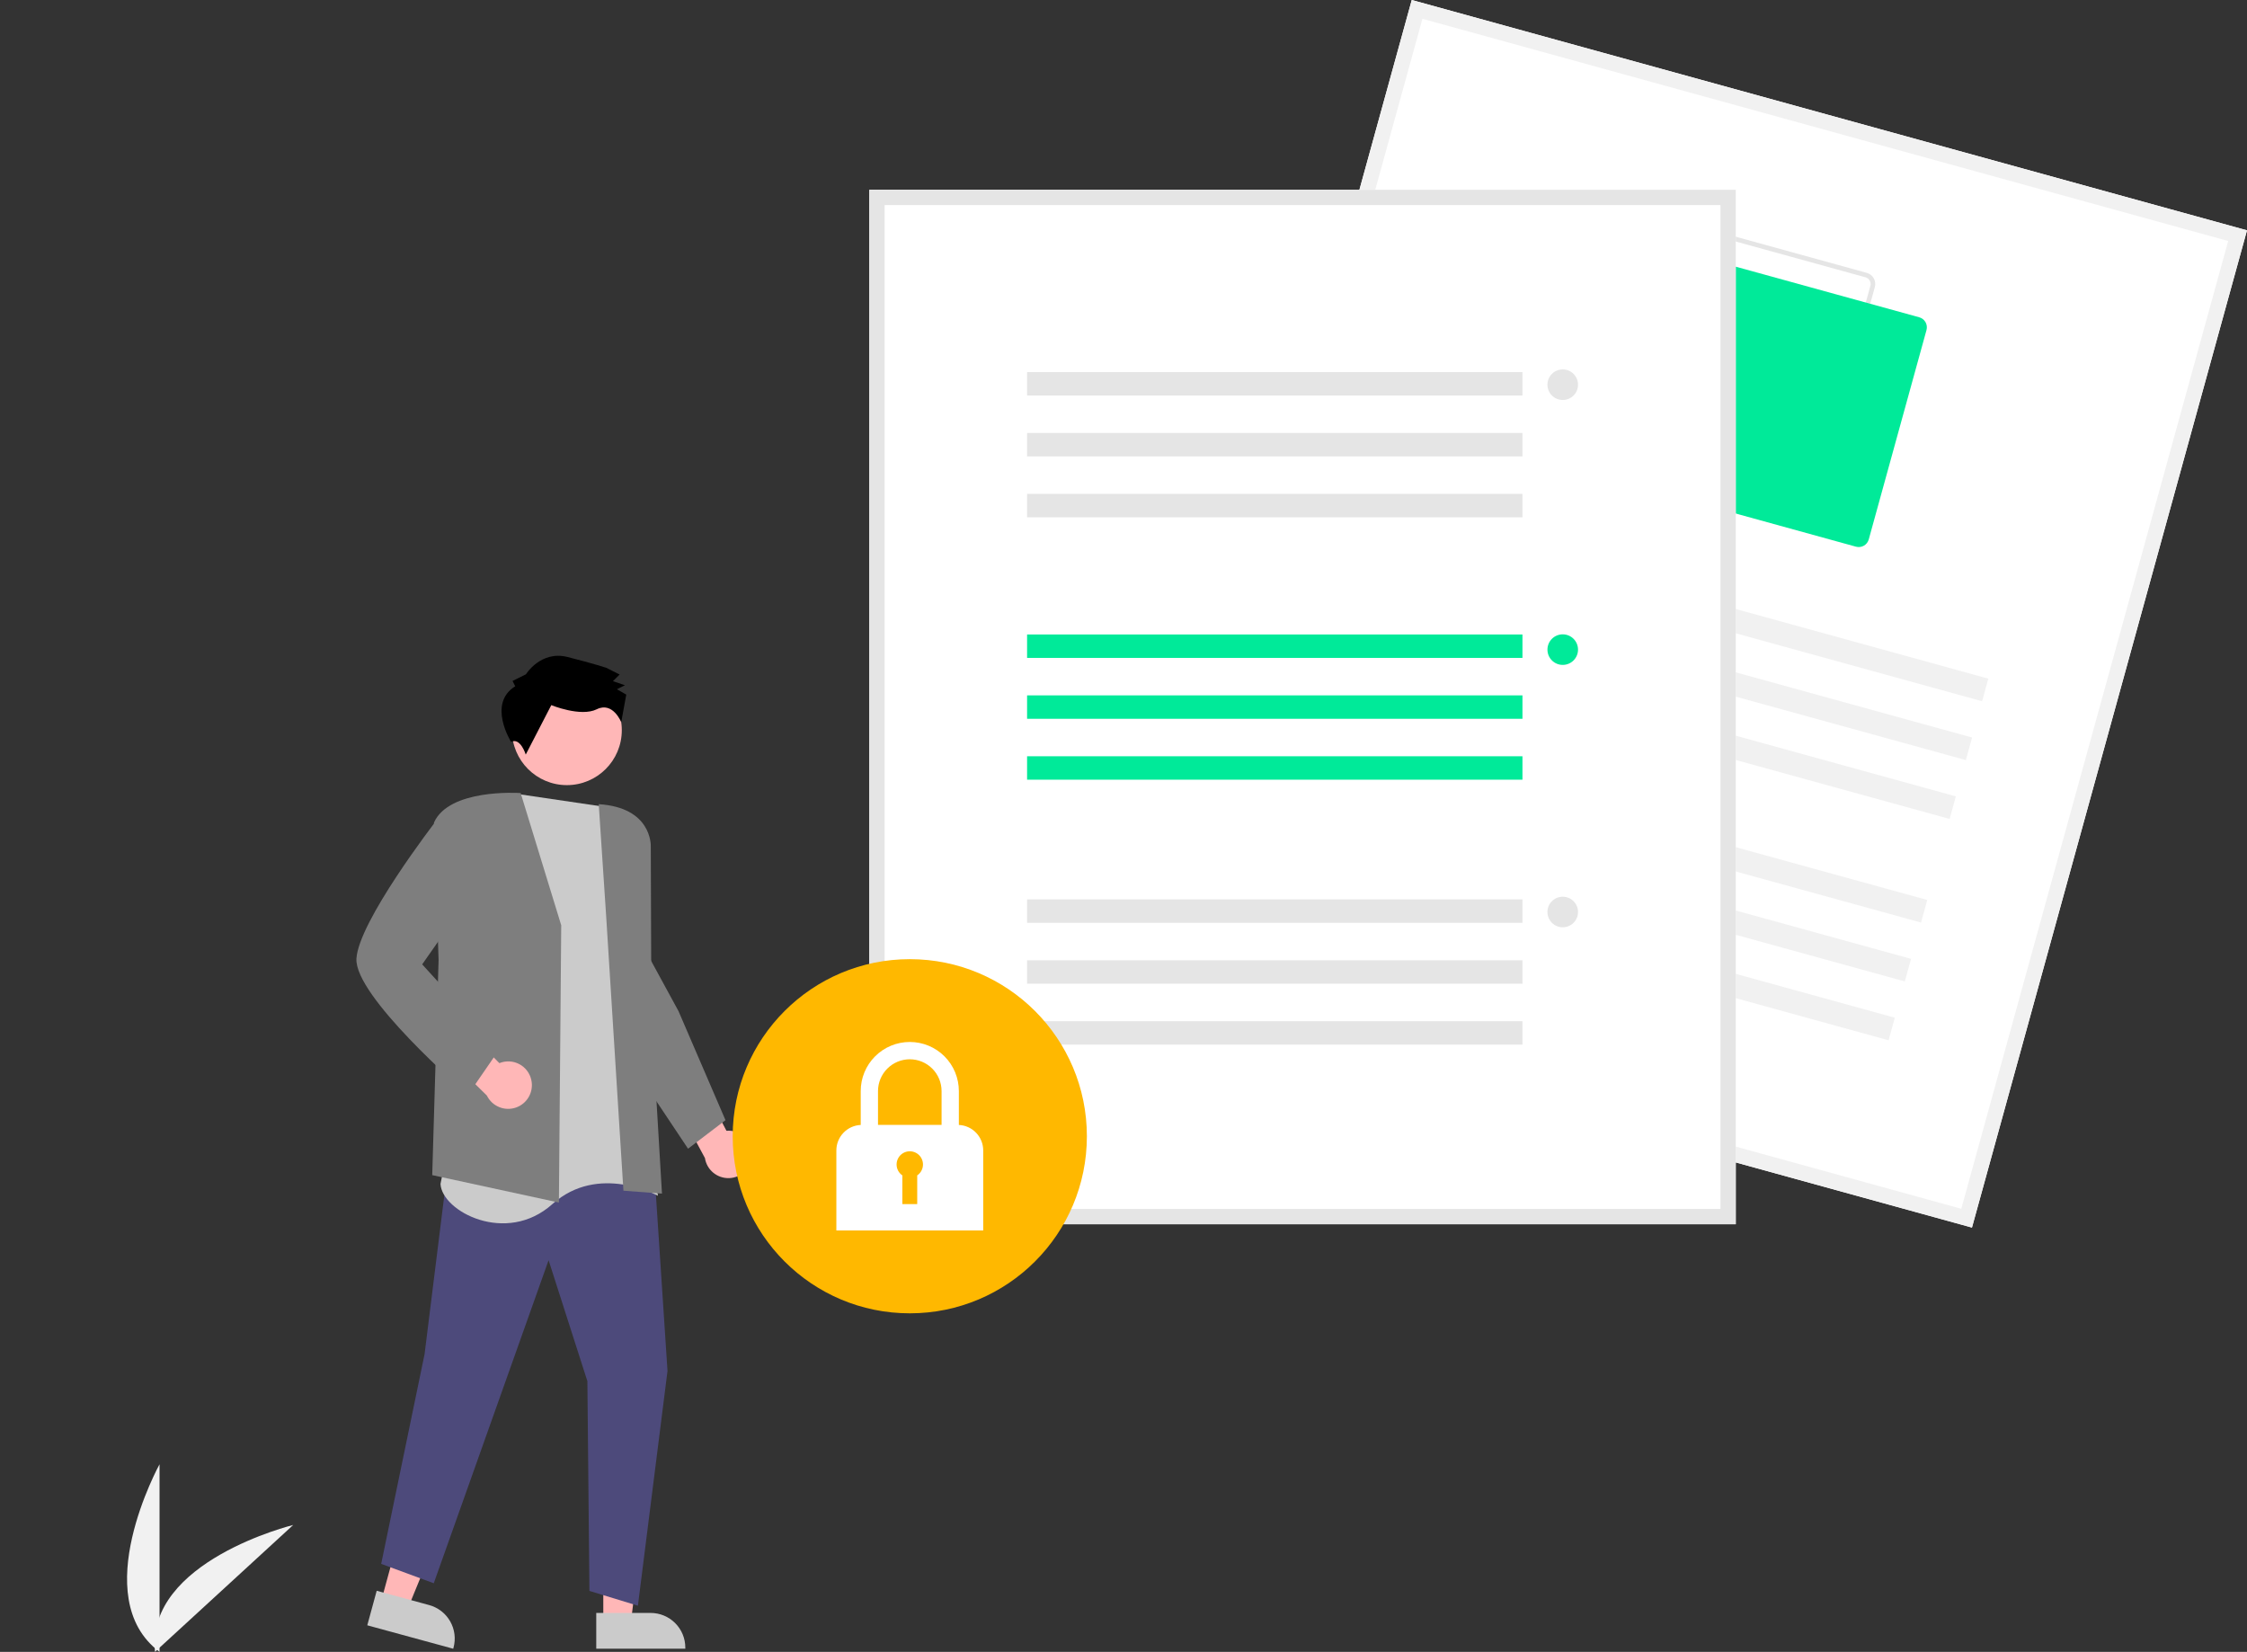 <svg xmlns="http://www.w3.org/2000/svg" width="555" height="408" viewBox="0 0 555 408" fill="none"><rect x="0" y="0" width="555" height="408" fill="#333333" stroke="none"/><g clip-path="url(#clip0_461_1047)"><path d="M39.405 408V361.67C39.405 361.67 21.349 394.516 39.405 408Z" fill="#F1F1F1"></path><path d="M38.29 407.992L72.422 376.66C72.422 376.66 36.013 385.573 38.29 407.992Z" fill="#F1F1F1"></path><path d="M185.739 285.62C185.815 284.772 185.704 283.917 185.414 283.117C185.124 282.316 184.662 281.589 184.061 280.986C183.459 280.383 182.733 279.919 181.933 279.628C181.132 279.336 180.278 279.223 179.43 279.297L173.277 267.493L165.191 269.483L174.114 286.03C174.333 287.447 175.065 288.735 176.17 289.648C177.275 290.562 178.676 291.039 180.109 290.988C181.542 290.938 182.907 290.363 183.944 289.374C184.982 288.384 185.621 287.049 185.739 285.62Z" fill="#FFB7B7"></path><path d="M149.012 400.616L155.835 400.616L159.081 374.3L149.011 374.301L149.012 400.616Z" fill="#FFB7B7"></path><path d="M147.271 407.229L169.271 407.228V406.95C169.271 404.679 168.369 402.501 166.763 400.896C165.157 399.29 162.979 398.388 160.708 398.388L147.271 398.388L147.271 407.229Z" fill="#CBCBCB"></path><path d="M94.136 395.519L100.719 397.314L110.775 372.78L101.06 370.131L94.136 395.519Z" fill="#FFB7B7"></path><path d="M90.718 401.442L111.943 407.229L112.016 406.961C112.613 404.77 112.316 402.431 111.189 400.46C110.062 398.488 108.198 397.045 106.008 396.447L93.043 392.912L90.718 401.442Z" fill="#CBCBCB"></path><path d="M161.468 286.941L164.871 338.621L157.56 396.603L145.585 392.948L145.08 341.142L135.5 311.268L107.137 391.057L94.153 386.268L104.868 334.461L110.919 285.807L161.468 286.941Z" fill="#4D4A7B"></path><path d="M128.379 196.191L148.546 199.164L155.811 206.349L158.066 232.163L156.665 255.028L162.506 295.35C162.506 295.35 147.819 287.198 136.438 297.403C125.056 307.608 109.13 299.206 108.802 292.417L128.379 196.191Z" fill="#CBCBCB"></path><path d="M138.62 228.566L138.62 228.537L128.602 195.884L128.473 195.876C127.76 195.83 110.964 194.84 107.207 203.132L107.189 203.172L108.33 237.105L106.758 290.249L137.822 296.976L138.048 297.026L138.62 228.566Z" fill="#7E7E7E"></path><path d="M149.722 226.309L147.884 198.628C160.954 199.441 160.757 208.707 160.742 209.111L160.885 250.516L163.503 294.812L153.985 294.098L149.722 226.309Z" fill="#7E7E7E"></path><path d="M179.194 276.676L167.59 249.747L159.491 234.875L155.262 261.702L169.944 283.723L179.194 276.676Z" fill="#7E7E7E"></path><path d="M131.238 266.768C131.06 265.935 130.702 265.151 130.189 264.472C129.676 263.792 129.019 263.233 128.267 262.835C127.514 262.436 126.683 262.208 125.833 262.165C124.982 262.122 124.133 262.267 123.344 262.588L113.982 253.124L106.843 257.41L120.251 270.589C120.879 271.878 121.957 272.893 123.283 273.44C124.608 273.987 126.088 274.029 127.442 273.558C128.796 273.087 129.931 272.136 130.63 270.884C131.33 269.633 131.546 268.168 131.238 266.768Z" fill="#FFB7B7"></path><path d="M123.365 259.133L104.278 238.195L116.912 220.168L115.612 211.354L108.165 202.156L108.02 202.343C107.226 203.37 88.573 227.602 88.038 236.775C87.501 245.983 114.312 269.273 115.453 270.259L115.612 270.397L123.365 259.133Z" fill="#7E7E7E"></path><path d="M140.016 193.923C132.523 193.923 126.449 187.849 126.449 180.357C126.449 172.865 132.523 166.792 140.016 166.792C147.508 166.792 153.582 172.865 153.582 180.357C153.582 187.849 147.508 193.923 140.016 193.923Z" fill="#FFB7B7"></path><path d="M127.257 169.512L126.599 168.189L129.908 166.544C129.908 166.544 133.559 160.605 140.165 162.274C146.771 163.943 149.744 164.942 149.744 164.942L153.044 166.603L151.388 168.251L154.36 169.25L152.374 170.237L154.685 171.565L153.441 178.371C153.441 178.371 151.375 173.209 147.404 175.182C143.433 177.154 136.169 174.162 136.169 174.162L129.858 186.374C129.858 186.374 128.556 182.093 126.235 183.235C126.235 183.235 120.305 173.791 127.257 169.512Z" fill="black"></path><path d="M280.762 246.314L487.065 303.206L555 56.892L348.697 0L280.762 246.314Z" fill="white"></path><path d="M280.762 246.314L487.065 303.206L555 56.892L348.697 0L280.762 246.314ZM484.43 298.563L285.405 243.678L351.332 4.643L550.357 59.527L484.43 298.563Z" fill="#F1F1F1"></path><path d="M393.593 110.345L445.306 124.606C446.036 124.806 446.815 124.709 447.473 124.335C448.131 123.962 448.614 123.343 448.816 122.614L463.078 70.903C463.278 70.174 463.181 69.395 462.807 68.737C462.434 68.079 461.815 67.596 461.086 67.394L409.372 53.133C408.642 52.933 407.863 53.03 407.205 53.404C406.547 53.777 406.064 54.396 405.862 55.125L391.6 106.836C391.4 107.565 391.497 108.344 391.871 109.002C392.244 109.66 392.864 110.143 393.593 110.345ZM460.782 68.495C461.22 68.616 461.591 68.905 461.815 69.3C462.039 69.695 462.098 70.162 461.978 70.6L447.716 122.31C447.594 122.748 447.305 123.119 446.91 123.343C446.515 123.567 446.048 123.626 445.61 123.505L393.896 109.244C393.459 109.123 393.087 108.834 392.863 108.439C392.639 108.044 392.581 107.577 392.701 107.139L406.963 55.429C407.084 54.991 407.374 54.62 407.768 54.396C408.163 54.172 408.631 54.113 409.068 54.234L460.782 68.495Z" fill="#E5E5E5"></path><path d="M406.702 120.767L458.416 135.028C459.072 135.208 459.773 135.121 460.365 134.785C460.958 134.449 461.392 133.891 461.574 133.235L475.836 81.525C476.016 80.869 475.929 80.167 475.593 79.575C475.256 78.983 474.699 78.549 474.043 78.367L422.329 64.106C421.673 63.926 420.971 64.013 420.379 64.349C419.787 64.685 419.353 65.243 419.171 65.899L404.909 117.609C404.729 118.265 404.816 118.967 405.152 119.559C405.488 120.151 406.046 120.585 406.702 120.767Z" fill="#00EA99"></path><path d="M346.794 127.826L491.107 167.623L489.569 173.2L345.256 133.403L346.794 127.826Z" fill="#F1F1F1"></path><path d="M342.784 142.366L487.097 182.163L485.559 187.739L341.246 147.942L342.784 142.366Z" fill="#F1F1F1"></path><path d="M338.774 156.905L483.087 196.702L481.549 202.278L337.236 162.482L338.774 156.905Z" fill="#F1F1F1"></path><path d="M331.716 182.494L476.029 222.291L474.491 227.868L330.178 188.071L331.716 182.494Z" fill="#F1F1F1"></path><path d="M327.706 197.034L472.02 236.831L470.482 242.407L326.168 202.61L327.706 197.034Z" fill="#F1F1F1"></path><path d="M323.697 211.573L468.01 251.37L466.472 256.946L322.159 217.149L323.697 211.573Z" fill="#F1F1F1"></path><path d="M214.722 302.383H428.728V46.873H214.722V302.383Z" fill="white"></path><path d="M214.722 302.383H428.728V46.873H214.722V302.383ZM424.952 298.608H218.498V50.648H424.952V298.608Z" fill="#E5E5E5"></path><path d="M253.686 156.714H376.042V162.498H253.686V156.714Z" fill="#00EA99"></path><path d="M253.686 171.754H376.042V177.538H253.686V171.754Z" fill="#00EA99"></path><path d="M253.686 186.793H376.042V192.578H253.686V186.793Z" fill="#00EA99"></path><path d="M385.989 164.228C383.904 164.228 382.214 162.538 382.214 160.453C382.214 158.368 383.904 156.678 385.989 156.678C388.074 156.678 389.765 158.368 389.765 160.453C389.765 162.538 388.074 164.228 385.989 164.228Z" fill="#00EA99"></path><path d="M253.686 91.907H376.042V97.692H253.686V91.907Z" fill="#E5E5E5"></path><path d="M253.686 106.947H376.042V112.732H253.686V106.947Z" fill="#E5E5E5"></path><path d="M253.686 121.987H376.042V127.772H253.686V121.987Z" fill="#E5E5E5"></path><path d="M385.989 98.793C383.904 98.793 382.214 97.103 382.214 95.018C382.214 92.933 383.904 91.243 385.989 91.243C388.074 91.243 389.765 92.933 389.765 95.018C389.765 97.103 388.074 98.793 385.989 98.793Z" fill="#E5E5E5"></path><path d="M253.686 222.149H376.042V227.934H253.686V222.149Z" fill="#E5E5E5"></path><path d="M253.686 237.189H376.042V242.974H253.686V237.189Z" fill="#E5E5E5"></path><path d="M253.686 252.229H376.042V258.014H253.686V252.229Z" fill="#E5E5E5"></path><path d="M385.989 229.035C383.904 229.035 382.214 227.345 382.214 225.26C382.214 223.175 383.904 221.485 385.989 221.485C388.074 221.485 389.765 223.175 389.765 225.26C389.765 227.345 388.074 229.035 385.989 229.035Z" fill="#E5E5E5"></path><path d="M224.714 324.385C200.556 324.385 180.973 304.803 180.973 280.647C180.973 256.491 200.556 236.908 224.714 236.908C248.871 236.908 268.455 256.491 268.455 280.647C268.455 304.803 248.871 324.385 224.714 324.385Z" fill="#FFB800"></path><path d="M212.595 277.856V269.488C212.594 267.895 212.907 266.319 213.515 264.847C214.124 263.376 215.016 262.039 216.142 260.913C217.267 259.787 218.603 258.894 220.074 258.284C221.545 257.674 223.122 257.361 224.714 257.361C226.306 257.361 227.883 257.674 229.354 258.284C230.825 258.894 232.161 259.787 233.286 260.913C234.412 262.039 235.304 263.376 235.913 264.847C236.521 266.319 236.834 267.895 236.833 269.488V277.856C238.453 277.929 239.982 278.624 241.103 279.796C242.224 280.967 242.85 282.526 242.851 284.148V303.924H206.577V284.148C206.578 282.526 207.204 280.967 208.325 279.796C209.446 278.624 210.975 277.929 212.595 277.856ZM224.714 261.636C222.632 261.639 220.637 262.467 219.165 263.938C217.693 265.41 216.865 267.406 216.863 269.488V277.842H232.565V269.488C232.563 267.406 231.735 265.41 230.263 263.938C228.791 262.467 226.796 261.639 224.714 261.636Z" fill="white"></path><path d="M221.454 287.623C221.453 287.061 221.599 286.508 221.875 286.018C222.151 285.529 222.55 285.119 223.031 284.829C223.513 284.539 224.061 284.378 224.623 284.363C225.185 284.347 225.742 284.477 226.238 284.74C226.735 285.002 227.156 285.389 227.459 285.863C227.763 286.336 227.938 286.88 227.97 287.441C228.001 288.002 227.886 288.562 227.637 289.066C227.388 289.57 227.013 290.001 226.548 290.317V297.404H222.88V290.317C222.441 290.018 222.081 289.617 221.832 289.147C221.583 288.678 221.454 288.154 221.454 287.623Z" fill="#FFB800"></path></g><defs><clipPath id="clip0_461_1047"><rect width="555" height="408" fill="white" transform="matrix(-1 0 0 1 555 0)"></rect></clipPath></defs></svg>